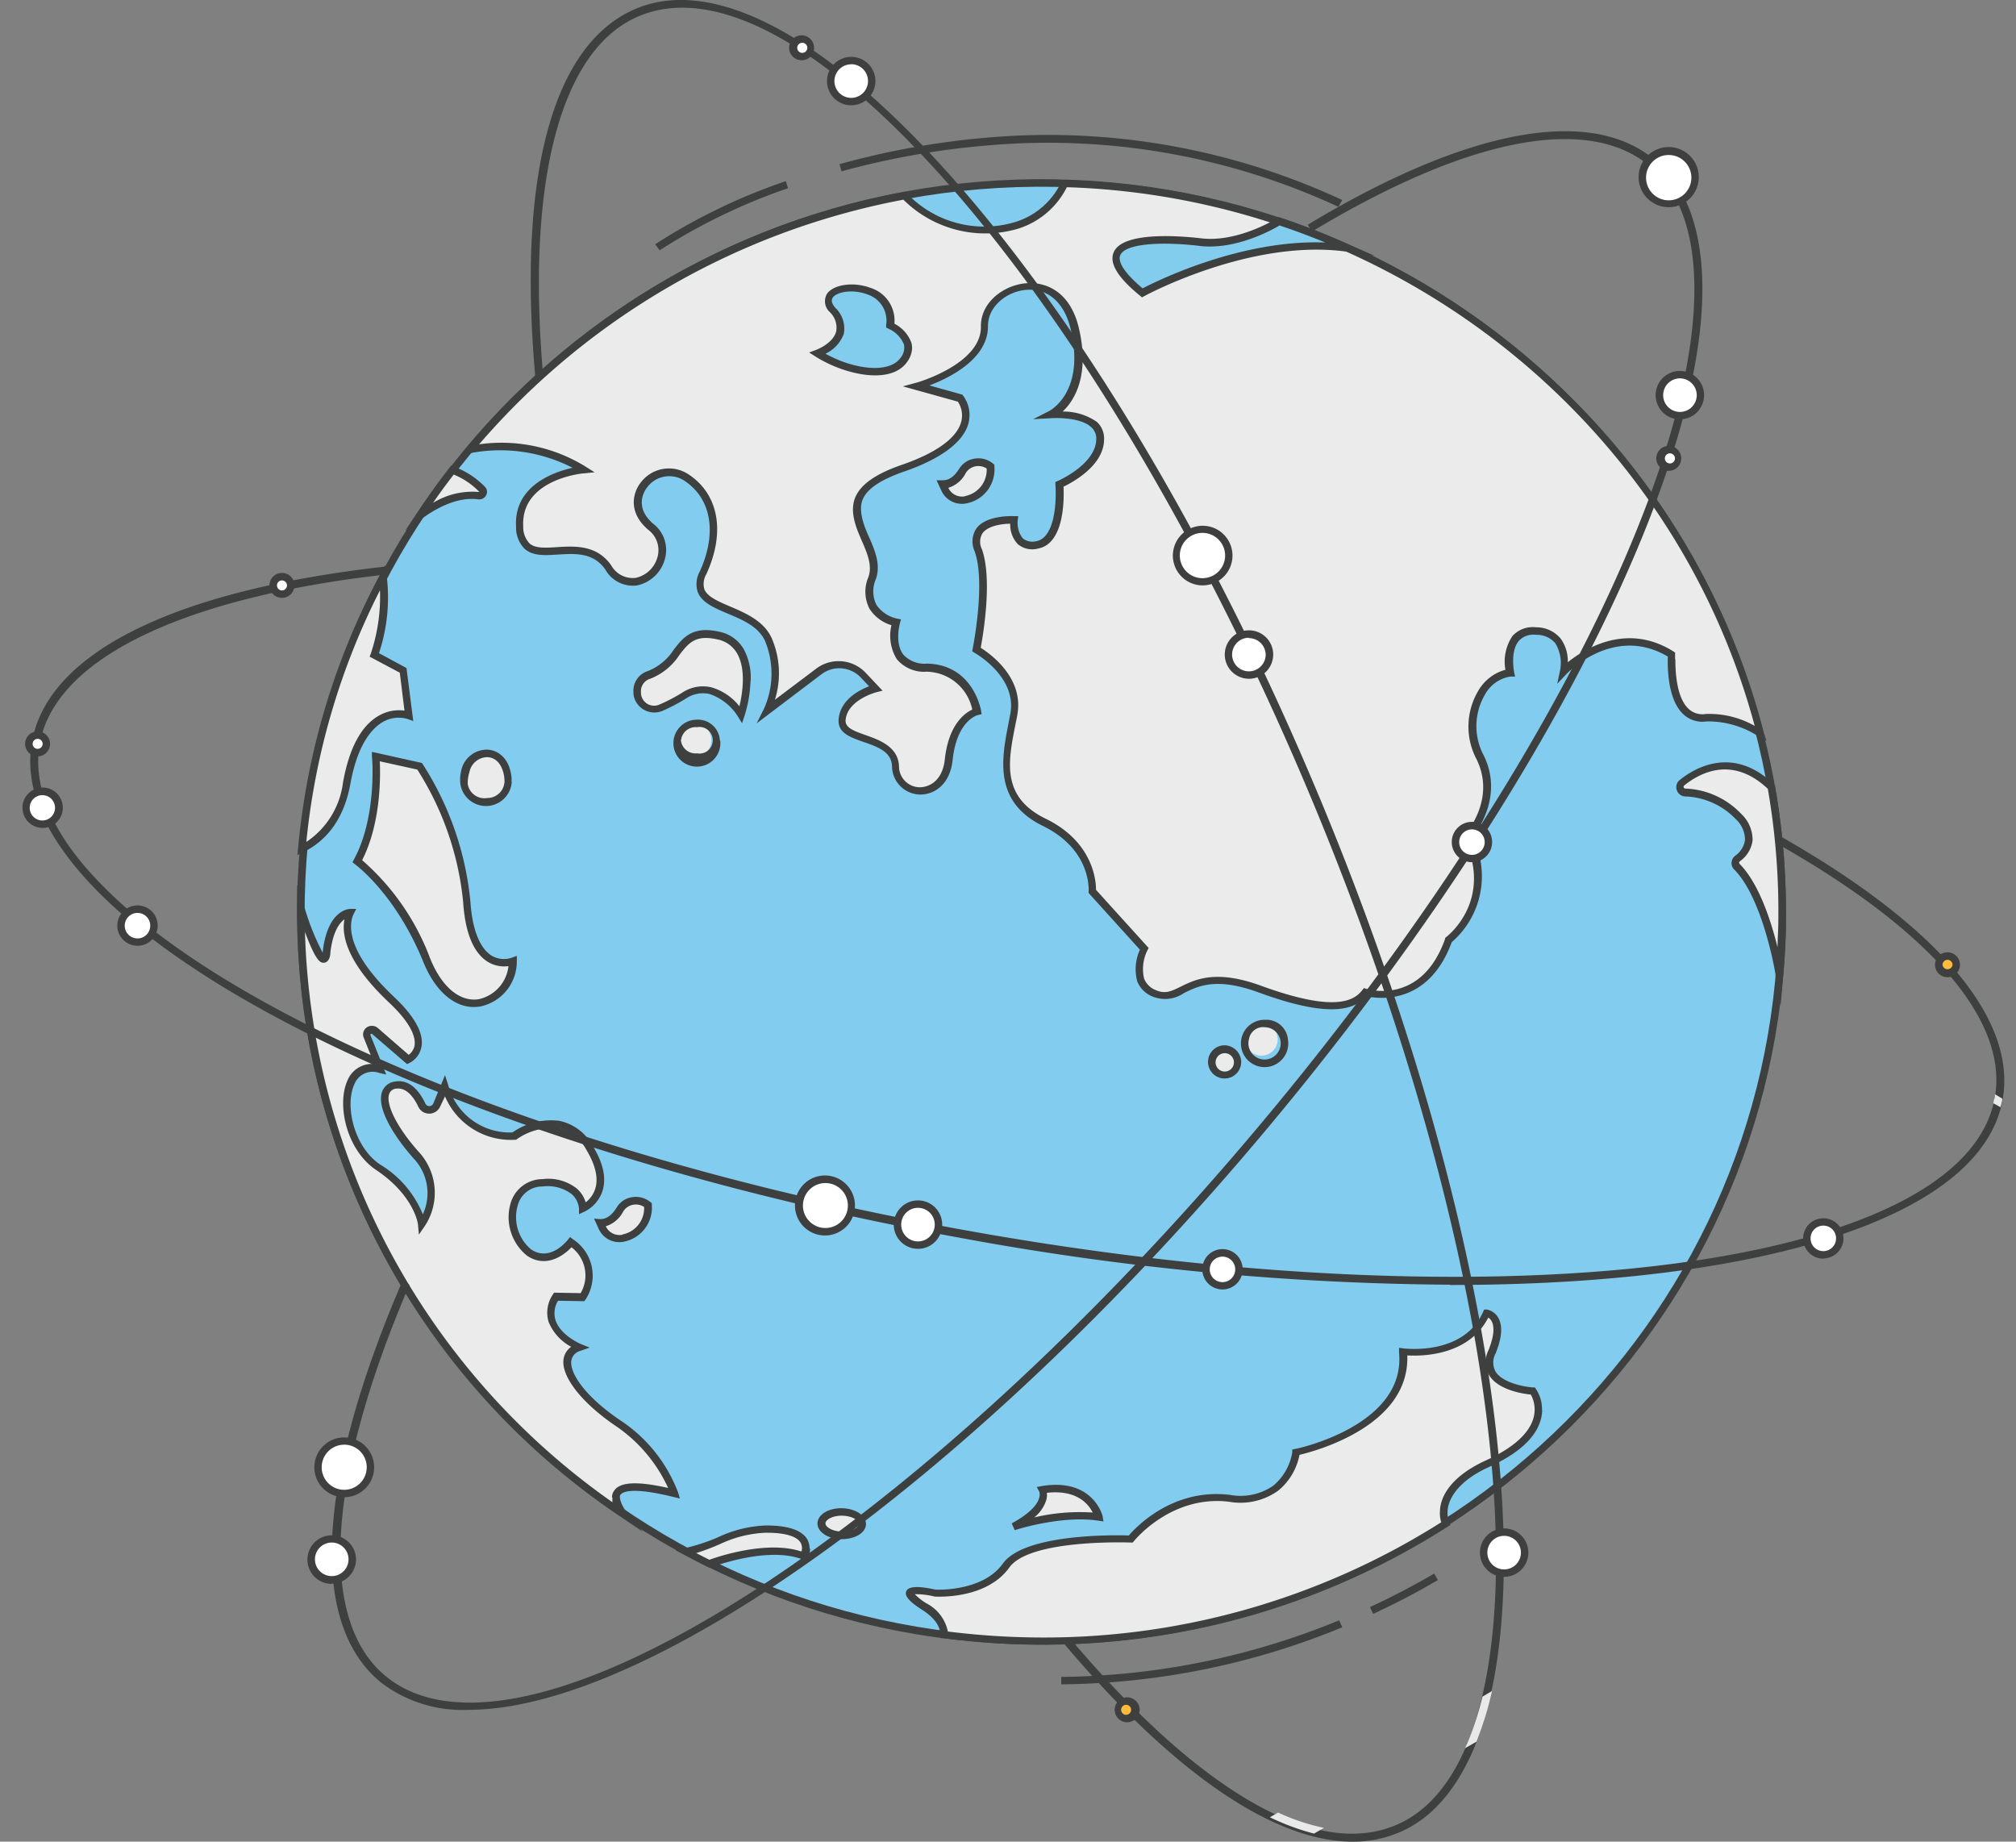 <?xml version="1.0" encoding="UTF-8"?> <svg xmlns="http://www.w3.org/2000/svg" id="Layer_1" data-name="Layer 1" viewBox="0 0 219.81 200.78"><rect x="0" y="0" width="219.81" height="200.78" fill="#808080" stroke="none"/> <defs> <style>.cls-1{fill:#82cdef;}.cls-2{fill:#3e3f3f;}.cls-3{fill:#ebebeb;}.cls-4{fill:#82ccee;}.cls-5{fill:#fff;}.cls-6{fill:#3f3f3f;}.cls-7{fill:#fcbb3c;}.cls-8{fill:#e9e9e9;}</style> </defs> <path class="cls-1" d="M115,20c44.6.78,80.1,37,79.31,80.88s-37.59,78.83-82.19,78S32,141.89,32.82,98,70.41,19.18,115,20"></path> <path class="cls-2" d="M194.72,100.85c-.8,44-37.86,79.23-82.61,78.44S31.6,142,32.4,98,70.26,18.77,115,19.55s80.51,37.26,79.71,81.3M33.23,98c-.79,43.59,34.6,79.69,78.9,80.47s81-34,81.76-77.64S159.29,21.15,115,20.37,34,54.42,33.23,98"></path> <path class="cls-3" d="M116,20a8.63,8.63,0,0,1-5.2,4.56,12.16,12.16,0,0,1-12.23-3.22A81,81,0,0,0,51.24,49,17.48,17.48,0,0,1,63.61,51.2s-7.27.69-7,6.21,6.63.11,9.67,4.45,8.31-1.28,4.64-4.41.55-7.54,3.83-5.44,3.83,6.19,1.88,10.44S82,65.81,83.8,69.72a9.66,9.66,0,0,1-.14,7.75l5.64-4.25a3.65,3.65,0,0,1,4.79.36L95.49,75s-3.4.86-3.66,3.4,5.68,1.63,5.82,5.1,5.32,4,5.82-.71,3.1-5.25,3.1-5.25-.74-4.71-5.51-4.79-3.33-5-3.33-5A3.45,3.45,0,0,1,95.12,63c1.42-4.06-6.48-8.58,3.33-12s6.25-7.65,6.25-7.65L100,42s7.4-2,7.37-6.5,8.12-7.1,9.85.17-2.55,9.45-2.55,9.45,5.39-.31,5.34,2.75-4.45,4.92-4.45,4.92.52,6-2.4,6.59-2.54-2.7-2.54-2.7-5.18-.29-3.9,3.3-.19,10.81-.19,10.81,4.82,2.64,4,7-2.33,9,3.32,11.79,5.24,7.54,5.24,7.54l5.66,6.26s-1.86,3.64,1.16,4.92,3.65-3.34,11.48-.48,10.34,1.81,11.47.34c0,0,6.32,2,9.09-5.69,0,0,5.47-4.13,2.14-11.26,0,0,3.63-4,1.31-8.68s.67-9.11,3.3-9.2c0,0-1-4.78,2.85-4.57s3,4.4,3,4.4,5.49-5.78,11.78-1.85c0,0-.55,7.36,3.75,6.89A10.64,10.64,0,0,1,192,80C183.34,46.3,152.87,21.05,116,20"></path> <path class="cls-2" d="M192.6,80.77l-.84-.47a10.12,10.12,0,0,0-5.7-1.65,3,3,0,0,1-2.54-.8c-1.74-1.64-1.71-5.27-1.67-6.27C176,68.12,171,73.27,170.79,73.49l-1,1.06.3-1.42a4.12,4.12,0,0,0-.51-3,2.63,2.63,0,0,0-2.07-.92,2.18,2.18,0,0,0-1.89.64c-1,1.14-.53,3.42-.53,3.44l.1.47-.49,0a3.81,3.81,0,0,0-2.81,2,6.79,6.79,0,0,0-.12,6.59c2.1,4.24-.49,8-1.21,8.92a9.48,9.48,0,0,1-2.27,11.44c-2.55,6.93-8,6.19-9.29,5.91-1.79,2-5.44,1.89-11.76-.42-4.6-1.68-6.56-.72-8.14.06a3.63,3.63,0,0,1-3.37.41A3,3,0,0,1,124,107a5.09,5.09,0,0,1,.29-3.46l-5.59-6.18v-.18c0-.18.29-4.55-5-7.14s-4.54-7.12-3.76-11.07c.07-.39.15-.78.22-1.16.74-4-3.77-6.56-3.81-6.58L106,71l.06-.29c0-.07,1.44-7.15.21-10.6a2.58,2.58,0,0,1,.21-2.53c1.12-1.46,4-1.31,4.1-1.31l.44,0-.05.43a2.72,2.72,0,0,0,.55,2A1.71,1.71,0,0,0,113,59c2.1-.41,2.2-4.59,2.07-6.16l0-.29.27-.12s4.14-1.79,4.19-4.55a1.64,1.64,0,0,0-.53-1.29c-1.28-1.21-4.33-1-4.36-1l-2,.11,1.74-.88c.17-.09,4-2.15,2.34-9-.7-2.92-2.58-4.49-5-4.2-2,.23-4,1.79-4,3.93v.1c-.06,3.52-4.21,5.55-6.39,6.37l3.58,1,.09.1a3.55,3.55,0,0,1,.58,3.08c-.57,2-2.94,3.8-7,5.21-2.51.87-4,1.85-4.5,3s0,2.65.66,4.12,1.31,3.05.76,4.6a3.31,3.31,0,0,0,.06,2.81,3.65,3.65,0,0,0,2.24,1.5l.44.09-.12.42s-.6,2.11.36,3.4a3.11,3.11,0,0,0,2.58,1c5.06.09,5.9,5.08,5.91,5.13l.06.38-.38.09c-.09,0-2.32.6-2.78,4.89-.28,2.68-2,3.83-3.61,3.78a3.11,3.11,0,0,1-3-3.09c-.07-1.57-1.53-2.09-3.07-2.63s-2.89-1-2.75-2.53c.21-2.1,2.25-3.14,3.32-3.55l-.95-1a3.22,3.22,0,0,0-4.23-.32L82.5,78.86l.79-1.57a9.35,9.35,0,0,0,.13-7.4c-.72-1.58-2.43-2.31-4.09-3-1.44-.61-2.8-1.19-3.25-2.33a2.85,2.85,0,0,1,.22-2.26c1.92-4.21,1.26-8-1.74-9.93a3,3,0,0,0-4,.76c-.77,1-1,2.59.7,4A3.61,3.61,0,0,1,72.48,61a4,4,0,0,1-3,2.82A3.44,3.44,0,0,1,66,62.09c-1.3-1.87-3.27-1.75-5.18-1.63-1.39.09-2.71.17-3.6-.61a3.25,3.25,0,0,1-.95-2.42C56,53,60.31,51.47,62.43,51a17.24,17.24,0,0,0-11.13-1.6l-1.08.18.7-.84a81.54,81.54,0,0,1,47.6-27.8l.22,0,.16.16a11.65,11.65,0,0,0,11.81,3.1,8.21,8.21,0,0,0,5-4.35l.12-.22H116c36.11,1,67.5,25.82,76.32,60.27Zm-9.93-8.9c0,1.16.07,4.11,1.42,5.39a2.19,2.19,0,0,0,1.88.58,10,10,0,0,1,5.35,1.3c-9-33.54-39.73-57.61-75-58.73a8.91,8.91,0,0,1-5.34,4.53,12.67,12.67,0,0,1-12.48-3.17A80.78,80.78,0,0,0,52.24,48.44a17.43,17.43,0,0,1,11.59,2.42l1,.63-1.19.12c-.28,0-6.87.72-6.59,5.77a2.59,2.59,0,0,0,.68,1.86c.63.56,1.73.49,3,.41,1.94-.12,4.35-.27,5.92,2A2.69,2.69,0,0,0,69.31,63a3.15,3.15,0,0,0,2.37-2.24,2.77,2.77,0,0,0-1-3c-2.13-1.81-1.78-3.9-.83-5.14A3.85,3.85,0,0,1,75,51.67c3.36,2.15,4.14,6.34,2,10.95a2.1,2.1,0,0,0-.2,1.63c.33.81,1.53,1.33,2.81,1.87,1.72.74,3.66,1.57,4.52,3.43a9.64,9.64,0,0,1,.36,6.74l4.51-3.4a4.06,4.06,0,0,1,5.34.41l1.89,2-.68.17s-3.13.82-3.35,3c-.08.84.78,1.18,2.2,1.68s3.53,1.24,3.62,3.37a2.29,2.29,0,0,0,2.23,2.31c1.12,0,2.51-.75,2.76-3,.41-3.88,2.22-5.11,3-5.47a5.18,5.18,0,0,0-5-4.13,3.86,3.86,0,0,1-3.23-1.37,4.87,4.87,0,0,1-.58-3.7,4.31,4.31,0,0,1-2.39-1.78,4.05,4.05,0,0,1-.12-3.48c.44-1.26-.14-2.6-.75-4s-1.36-3.18-.65-4.76c.62-1.37,2.25-2.5,5-3.45,4.75-1.64,6.16-3.44,6.5-4.66a2.72,2.72,0,0,0-.35-2.24l-6-1.67,1.44-.39c.07,0,7-2,7.07-6v-.19c0-2.57,2.42-4.37,4.73-4.64s5,.87,5.94,4.82c1.25,5.26-.52,8-1.76,9.15A6.34,6.34,0,0,1,119.6,46a2.44,2.44,0,0,1,.78,1.89c0,2.86-3.43,4.69-4.42,5.17.06,1.26.13,6.18-2.76,6.74a2.46,2.46,0,0,1-2.22-.47,3.08,3.08,0,0,1-.83-2.23c-.88,0-2.39.21-3,1a1.77,1.77,0,0,0-.09,1.77c1.17,3.29.13,9.35-.13,10.75,1,.64,4.71,3.23,4,7.28-.07.39-.15.78-.23,1.17-.79,4-1.54,7.82,3.32,10.19,5.2,2.53,5.49,6.82,5.48,7.75l5.74,6.34-.13.25a4.59,4.59,0,0,0-.37,3.08,2.23,2.23,0,0,0,1.32,1.28c1,.43,1.67.1,2.67-.39,1.63-.8,3.86-1.9,8.8-.09,7.95,2.9,10.08,1.66,11,.47l.18-.23.28.09c.24.07,6,1.78,8.57-5.44l0-.11.1-.08c.21-.16,5.16-4,2-10.76l-.11-.24.18-.2c.14-.16,3.41-3.87,1.25-8.23a7.62,7.62,0,0,1,.16-7.37,4.91,4.91,0,0,1,3-2.36,5,5,0,0,1,.78-3.7,3,3,0,0,1,2.57-.93,3.43,3.43,0,0,1,2.68,1.24,4.17,4.17,0,0,1,.77,2.57c1.81-1.46,6.42-4.37,11.5-1.19l.2.13v.24s0,.19,0,.48"></path> <path class="cls-3" d="M153,147.33c.81,8.44-11.68,10.95-11.68,10.95s-.66,5.84-7.28,5-10.72,4.44-10.72,4.44-11.19-.47-13.6,2.89-7.79,3-7.79,3-5.24-1.18-1.14,1.47c1.71,1.11,2.18,2.2,2.16,3.09a83.55,83.55,0,0,0,9.29.69,81.36,81.36,0,0,0,45.4-12.79c-.83-2,.54-4.69,4.53-6.5,8.09-3.67,5-7.94,5-7.94s-6.08-.38-4.49-4.3-.61-4.23-.61-4.23c-2.31,5.13-9.06,4.2-9.06,4.2"></path> <path class="cls-2" d="M168.15,153.75a4.42,4.42,0,0,1-.15,1c-.54,2-2.44,3.72-5.66,5.19-3.94,1.78-5,4.29-4.33,6l.13.31-.29.19a81.76,81.76,0,0,1-45.63,12.85,84.21,84.21,0,0,1-9.33-.7l-.37,0v-.37h0c0-.95-.65-1.87-2-2.73s-1.93-1.51-1.71-2c.09-.2.36-.82,3.17-.19,0,0,5.11.3,7.36-2.83,2.35-3.28,12.14-3.12,13.74-3.07.79-.92,4.79-5.17,11-4.43a6.27,6.27,0,0,0,4.75-1,6,6,0,0,0,2.07-3.65l0-.29.3-.06c.12,0,12.12-2.52,11.34-10.52l0-.51.52.07c.07,0,6.48.83,8.63-3.95l.13-.29.31,0a1.83,1.83,0,0,1,1.22.88c.51.87.42,2.18-.28,3.9a2.09,2.09,0,0,0,0,2c.8,1.24,3.22,1.66,4.08,1.71h.2l.11.16a4,4,0,0,1,.67,2.33M157,164.85c0-1.78,1.33-3.95,5-5.63,2.94-1.33,4.73-2.93,5.2-4.63a3.4,3.4,0,0,0-.29-2.55c-.79-.08-3.49-.46-4.52-2.07a2.87,2.87,0,0,1-.1-2.76c.74-1.82.59-2.74.34-3.18a1,1,0,0,0-.36-.38c-2.14,4.16-7.21,4.22-8.83,4.12.28,7.66-9.91,10.4-11.75,10.84a6.7,6.7,0,0,1-2.32,3.9,7.06,7.06,0,0,1-5.38,1.21c-6.3-.75-10.31,4.24-10.35,4.29l-.13.16h-.21c-.11,0-11-.42-13.25,2.72-2.51,3.51-7.92,3.18-8.15,3.17a8.49,8.49,0,0,0-2.16-.26,6.35,6.35,0,0,0,1.27,1,4.47,4.47,0,0,1,2.34,3.07,83.78,83.78,0,0,0,8.89.64,80.91,80.91,0,0,0,44.9-12.55,3.76,3.76,0,0,1-.15-1.08"></path> <path class="cls-3" d="M32.81,99a79,79,0,0,0,35.12,66c-.23-.27-3.6-4.47,5.59-2.2a16,16,0,0,0-6.23-7.73c-4.9-3.35-7.05-7.2-4.13-8.23,0,0-4.66-2-2.52-5.49l2.9.05s2.27-3.22-1.27-6c0,0-2.13,2.82-4.59,1.15s-2.77-7.4,1.52-7.6,4.38,2.8,4.38,2.8,3.76-1.7.67-6.65-8.2-1.23-8.2-1.23a7.4,7.4,0,0,1-7.58-5.44l-.84,2a.9.9,0,0,1-1.63,0c-.56-1.17-1.47-2.37-2.78-2.18-2.49.37-1,4.07,2.21,7.66a6.11,6.11,0,0,1,.56,7.49s-.31-3.24-4.73-6.2-4.76-11.92.2-10.75L40.05,113a.55.55,0,0,1,.88-.61l3.59,3.1s3.48-1.57-1.82-6.56-5.15-8.12-4.48-9.47c0,0-2.12,0-2.61,4.31-.25,2.19-1.56-1-2.8-4.76"></path> <path class="cls-2" d="M74.13,163.37l-.71-.17c-4.61-1.14-5.58-.53-5.78-.22s.22,1.29.61,1.76L70.1,167l-2.4-1.62A79.47,79.47,0,0,1,32.4,99V96.48l.79,2.4a26.24,26.24,0,0,0,2,5s0-.07,0-.12c.53-4.66,2.94-4.67,3-4.67h.65l-.29.58c-.38.78-1.2,3.72,4.4,9,2.26,2.13,3.28,4,3,5.45a2.47,2.47,0,0,1-1.33,1.78l-.24.11-3.79-3.27a.14.14,0,0,0-.18,0,.13.13,0,0,0,0,.16l1.7,4.25-.77-.18a2.13,2.13,0,0,0-2.71,1.26c-1.07,2.37,0,6.87,2.85,8.75a11.28,11.28,0,0,1,4.62,5.41,5.48,5.48,0,0,0-1-6.09C43,123.93,41,120.81,41.67,119a1.71,1.71,0,0,1,1.49-1.1c.88-.13,2.15.18,3.22,2.41a.47.47,0,0,0,.86,0l1.28-3.09.35,1.07a6.94,6.94,0,0,0,7,5.17A7.34,7.34,0,0,1,61,122.2a5.37,5.37,0,0,1,3.59,2.67c1.17,1.87,1.54,3.54,1.11,4.94a3.86,3.86,0,0,1-2,2.3l-.57.26,0-.62a2.39,2.39,0,0,0-.79-1.56,4.32,4.32,0,0,0-3.15-.84,2.77,2.77,0,0,0-2.75,2.1,4.59,4.59,0,0,0,1.45,4.75c2.09,1.43,3.94-.95,4-1l.26-.34.34.26a4.73,4.73,0,0,1,1.35,6.56l-.13.18-2.87-.05a2.62,2.62,0,0,0-.27,2.12c.53,1.64,2.7,2.57,2.72,2.58l1,.41-1,.35a1.33,1.33,0,0,0-1,1.09c-.17,1.29,1.38,3.78,5.26,6.43a16.36,16.36,0,0,1,6.39,7.94Zm-7.4-.13a1.17,1.17,0,0,1,.21-.69c.63-1,2.52-1.09,5.91-.33a16.42,16.42,0,0,0-5.79-6.81c-3.66-2.5-5.86-5.34-5.62-7.2a2,2,0,0,1,.84-1.38,5.39,5.39,0,0,1-2.46-2.7,3.51,3.51,0,0,1,.46-3l.13-.2,2.9.05a3.85,3.85,0,0,0-1-5c-1,1.05-2.89,2.26-4.87.9a5.39,5.39,0,0,1-1.78-5.65,3.63,3.63,0,0,1,3.51-2.68,5,5,0,0,1,3.76,1.06,3.28,3.28,0,0,1,.93,1.47,3,3,0,0,0,1.05-1.51c.35-1.17,0-2.6-1-4.26a4.64,4.64,0,0,0-3-2.3,6.77,6.77,0,0,0-4.55,1.18l-.09.07h-.12a7.8,7.8,0,0,1-7.63-4.73L48,120.62a1.31,1.31,0,0,1-2.38.06c-.47-1-1.26-2.11-2.35-2a.88.88,0,0,0-.83.57c-.43,1.16.93,3.8,3.29,6.41a6.57,6.57,0,0,1,.59,8l-.65.94-.1-1.13s-.37-3.1-4.55-5.91c-3.21-2.14-4.34-7.08-3.14-9.75A2.89,2.89,0,0,1,40.81,116l-1.15-2.87A.93.93,0,0,1,40,112a1,1,0,0,1,1.19.07L44.56,115a1.65,1.65,0,0,0,.64-1c.13-.82-.24-2.31-2.79-4.71-4.75-4.47-5.17-7.48-4.85-9.07-.55.4-1.28,1.35-1.54,3.66,0,.31-.12,1-.67,1.08-.37,0-.82.08-2.1-3.36a78.7,78.7,0,0,0,33.53,62.18,2.42,2.42,0,0,1,0-.47"></path> <path class="cls-3" d="M39,93.9s4.51,3.2,7.55,10.74,9.18,4.92,9.4.17c0,0-4.45,1.69-5-6.49a32.82,32.82,0,0,0-5.12-14.78L41,82.5s.57,6.68-2,11.4"></path> <path class="cls-2" d="M56.35,104.21l0,.61a5,5,0,0,1-4,4.91c-2.49.41-4.82-1.43-6.23-4.94-3-7.34-7.36-10.53-7.41-10.56L38.43,94l.17-.32c2.49-4.55,2-11.1,1.95-11.16l0-.55L46,83.18l.09.13a33.62,33.62,0,0,1,5.2,15c.2,3,1,5,2.25,5.84a2.65,2.65,0,0,0,2.18.29ZM39.49,93.78a26.54,26.54,0,0,1,7.41,10.71c1.26,3.12,3.25,4.78,5.32,4.44a4.16,4.16,0,0,0,3.22-3.6,3.47,3.47,0,0,1-2.29-.49c-1.54-1-2.43-3.15-2.65-6.49a32.74,32.74,0,0,0-5-14.45L41.41,83c.08,1.67.12,6.77-1.92,10.76"></path> <path class="cls-3" d="M32.91,92.53c2.07-1,4.14-3.09,4.89-7.17C39.49,76.14,44.57,78,44.57,78L44,73.09,40.82,71.4a19.15,19.15,0,0,0,.94-8.48,78.21,78.21,0,0,0-8.85,29.61"></path> <path class="cls-2" d="M45.06,78.61l-.64-.23a3.44,3.44,0,0,0-2.71.35c-1.66,1-2.88,3.26-3.5,6.7-.66,3.6-2.38,6.11-5.11,7.46l-.67.33.07-.73a78.24,78.24,0,0,1,8.89-29.76l.6-1.11.18,1.24a19.18,19.18,0,0,1-.85,8.35l3,1.62ZM33.4,91.79a9.14,9.14,0,0,0,4-6.5c.68-3.75,2-6.2,3.93-7.28a4.44,4.44,0,0,1,2.77-.54l-.51-4.13L40.3,71.59l.13-.33a19.58,19.58,0,0,0,1-6.91A77.42,77.42,0,0,0,33.4,91.79"></path> <path class="cls-3" d="M69.49,75.69a1.86,1.86,0,0,0,2.56,1.47,18.58,18.58,0,0,0,2.56-1.34c3.57-2.19,6.19,2.09,6.19,2.09s2.48-7.52-2.54-8.63c-4.49-1-3.89,3-7.5,4.29a1.84,1.84,0,0,0-1.29,2Z"></path> <path class="cls-2" d="M81.83,74.24A14.13,14.13,0,0,1,81.19,78l-.28.85-.47-.76a5.9,5.9,0,0,0-3.08-2.43,3.29,3.29,0,0,0-2.53.47,19.88,19.88,0,0,1-2.62,1.38,2.3,2.3,0,0,1-3.14-1.8l0-.16a2.25,2.25,0,0,1,1.57-2.39,6,6,0,0,0,2.8-2.3c1-1.3,2-2.64,4.93-2a4,4,0,0,1,2.74,1.94,6.62,6.62,0,0,1,.74,3.42M80.62,77c.32-1.33.76-4-.25-5.76a3.18,3.18,0,0,0-2.2-1.54c-2.37-.52-3.09.41-4.09,1.7A6.67,6.67,0,0,1,70.89,74a1.42,1.42,0,0,0-1,1.52l0,.16a1.45,1.45,0,0,0,.72,1.07,1.42,1.42,0,0,0,1.27.07,18.62,18.62,0,0,0,2.51-1.31,4.06,4.06,0,0,1,3.16-.58A6,6,0,0,1,80.62,77"></path> <path class="cls-3" d="M50.6,85.38c.28,3,5,2.63,4.78-.41v-.11c-.35-3.67-4.06-3.33-4.68-.76a4.09,4.09,0,0,0-.09,1.28"></path> <path class="cls-2" d="M55.8,85.24a2.82,2.82,0,0,1-5.61.18,4.2,4.2,0,0,1,.1-1.41,2.86,2.86,0,0,1,2.91-2.28c1.11.08,2.38.93,2.58,3.1V85c0,.1,0,.2,0,.29m-4.79.1A1.84,1.84,0,0,0,53.14,87,1.86,1.86,0,0,0,55,85v-.09c-.14-1.41-.82-2.3-1.82-2.36a2,2,0,0,0-2,1.65A3.69,3.69,0,0,0,51,85.34"></path> <path class="cls-3" d="M87.7,169.68s1.61-2.93-4.09-2.93c-3.36,0-5.35,1.72-8.73,2.45.84.45,1.69.89,2.54,1.32,0,0,6.27-2.44,10.28-.84"></path> <path class="cls-2" d="M88.33,168.85a2.38,2.38,0,0,1-.26,1l-.18.32-.34-.14c-3.77-1.5-9.72.74-10,.83l-.17.07-.17-.08c-.86-.42-1.71-.87-2.56-1.32l-1-.52,1.08-.24a21.11,21.11,0,0,0,3.55-1.17,13.28,13.28,0,0,1,5.27-1.29c2.36,0,3.85.5,4.45,1.48a2,2,0,0,1,.27,1m-.87.31a1.22,1.22,0,0,0-.12-.93c-.3-.49-1.19-1.07-3.73-1.07a12.85,12.85,0,0,0-5,1.22,26.09,26.09,0,0,1-2.64,1l1.44.73c1-.37,6.28-2.13,10-.91"></path> <path class="cls-3" d="M91.8,164.84c1.23,0,2.21.61,2.2,1.31s-1,1.26-2.25,1.24-2.22-.61-2.21-1.32,1-1.25,2.26-1.23"></path> <path class="cls-2" d="M94.42,166.16c0,.94-1.2,1.66-2.68,1.64s-2.63-.79-2.61-1.73,1.19-1.67,2.67-1.64,2.63.79,2.62,1.73M90,166.08c0,.41.76.88,1.8.9s1.82-.42,1.83-.84-.76-.88-1.8-.9-1.82.43-1.83.84"></path> <path class="cls-3" d="M76,78.87a1.86,1.86,0,1,1-2.16,1.8A2,2,0,0,1,76,78.87"></path> <path class="cls-2" d="M78.53,80.75A2.56,2.56,0,1,1,76,78.46a2.39,2.39,0,0,1,2.49,2.29m-4.25-.08A1.6,1.6,0,0,0,76,82.13a1.45,1.45,0,1,0,0-2.85,1.6,1.6,0,0,0-1.74,1.39"></path> <path class="cls-3" d="M137.92,111.59a1.77,1.77,0,1,1-2.15,1.69,1.94,1.94,0,0,1,2.15-1.69"></path> <path class="cls-2" d="M140.43,113.36a2.58,2.58,0,1,1-2.5-2.18,2.36,2.36,0,0,1,2.5,2.18m-4.25-.07a1.76,1.76,0,1,0,1.73-1.3,1.56,1.56,0,0,0-1.73,1.3"></path> <path class="cls-3" d="M133.55,114.37a1.44,1.44,0,0,1,1.37,1.5,1.46,1.46,0,0,1-1.43,1.46,1.48,1.48,0,0,1,.06-3"></path> <path class="cls-2" d="M135.33,115.88a1.81,1.81,0,1,1-1.78-1.92,1.85,1.85,0,0,1,1.78,1.92m-2.79,0a1,1,0,1,0,1-1.06,1,1,0,0,0-1,1.06"></path> <path class="cls-3" d="M105.33,54.48c1.21-.28,2.63-1.13,2.67-3.62a2.05,2.05,0,0,0-3,.48,2.5,2.5,0,0,1-2.16,1.47l.23.52a2.06,2.06,0,0,0,2.31,1.15"></path> <path class="cls-2" d="M108.42,50.67v.2a3.76,3.76,0,0,1-3,4h0a2.46,2.46,0,0,1-2.78-1.38l-.52-1.13.69,0c.65,0,1.24-.39,1.78-1.27A2.4,2.4,0,0,1,106.27,50a2.5,2.5,0,0,1,2,.54Zm-3.19,3.41a2.91,2.91,0,0,0,2.35-3,1.67,1.67,0,0,0-1.18-.25,1.61,1.61,0,0,0-1.1.74,3.15,3.15,0,0,1-1.9,1.61h0a1.63,1.63,0,0,0,1.83.92"></path> <path class="cls-3" d="M68,135c1.22-.27,2.64-1.13,2.68-3.61a2.06,2.06,0,0,0-3.06.48,2.48,2.48,0,0,1-2.16,1.47l.24.52A2,2,0,0,0,68,135"></path> <path class="cls-2" d="M71.07,131.17v.19a3.78,3.78,0,0,1-3,4A2.46,2.46,0,0,1,65.29,134l-.52-1.14.69.05c.64,0,1.24-.39,1.78-1.27a2.37,2.37,0,0,1,1.67-1.12,2.51,2.51,0,0,1,2,.53Zm-3.19,3.41a2.92,2.92,0,0,0,2.35-3,1.69,1.69,0,0,0-1.18-.24,1.61,1.61,0,0,0-1.1.74,3.22,3.22,0,0,1-1.9,1.61h0a1.64,1.64,0,0,0,1.83.92"></path> <path class="cls-3" d="M183.38,85.35a.6.6,0,0,0,.35,1.07A8.48,8.48,0,0,1,189.54,89c2.13,2.33.8,3.9-.1,4.59a.59.59,0,0,0-.05.9c3.2,3.22,4.56,11.46,4.62,11.82q.24-2.72.3-5.49a79.16,79.16,0,0,0-1.17-15c-4.13-4-7.93-2-9.76-.49"></path> <path class="cls-2" d="M194.72,100.86c0,1.78-.13,3.64-.29,5.52l-.29,3.3-.54-3.28c0-.34-1.41-8.48-4.51-11.6a.94.94,0,0,1-.29-.77,1,1,0,0,1,.39-.73,2.54,2.54,0,0,0,1.07-1.7,3.06,3.06,0,0,0-1-2.29,8,8,0,0,0-5.52-2.48,1,1,0,0,1-.92-.7,1,1,0,0,1,.32-1.09c1.61-1.3,5.82-3.84,10.32.51l.09.09,0,.13a79.51,79.51,0,0,1,1.17,15.09m-.91,2.46c0-.84.07-1.66.08-2.48A78.16,78.16,0,0,0,192.75,86c-3.83-3.62-7.35-1.79-9.11-.37a.17.17,0,0,0-.06.21.18.18,0,0,0,.18.13,8.85,8.85,0,0,1,6.08,2.75,3.9,3.9,0,0,1,1.25,2.91,3.32,3.32,0,0,1-1.39,2.27.26.26,0,0,0-.08.14.22.22,0,0,0,.06.15c2.11,2.13,3.43,6.24,4.13,9.09"></path> <path class="cls-3" d="M45.77,56.24c1.88-1.36,4.19-2.48,6.44-2.18a.41.41,0,0,0,.36-.69,8.51,8.51,0,0,0-3.24-2.1q-1.87,2.41-3.56,5"></path> <path class="cls-2" d="M53.1,53.67A.77.77,0,0,1,53,54a.83.83,0,0,1-.85.44c-1.81-.24-3.87.46-6.15,2.1l-1.82,1.32L45.42,56c1.13-1.71,2.33-3.39,3.58-5l.18-.24.29.11a9,9,0,0,1,3.4,2.2.77.77,0,0,1,.23.58m-5.88,1.17a8.24,8.24,0,0,1,5.05-1.18,8,8,0,0,0-2.8-1.9c-.77,1-1.52,2-2.25,3.08"></path> <path class="cls-3" d="M110.51,166.44s5.1-1.68,9.26-1.06c0,0-.88-3.82-6.15-3,0,0,1.07,1.78-3.11,4"></path> <path class="cls-2" d="M120.31,165.87l-.6-.09c-4-.59-9,1-9.07,1.05l-.33-.75c3.69-2,3-3.45,3-3.47l-.27-.49.56-.11c5.59-.91,6.61,3.24,6.62,3.28Zm-7.54-.44a21.57,21.57,0,0,1,6.37-.53c-.45-.91-1.73-2.52-5-2.15a2,2,0,0,1-.07.82,4,4,0,0,1-1.3,1.86"></path> <path class="cls-4" d="M97.09,35.47s3.08,1.43,1.48,3.74-6.34,1.27-9.42-.69c0,0,4.28-1.56,1.64-4.72s6.92-3.85,6.3,1.67"></path> <path class="cls-2" d="M99.45,37.94a2.76,2.76,0,0,1-.53,1.5c-1.82,2.62-7,1.35-10-.57l-.7-.44.78-.29s1.83-.69,2.17-2a2.35,2.35,0,0,0-.71-2.13A1.59,1.59,0,0,1,90.19,32c.74-1,2.9-1.3,4.71-.62a3.74,3.74,0,0,1,2.62,3.91,3.84,3.84,0,0,1,1.85,2.07,2.72,2.72,0,0,1,.08.63M90,38.56c3,1.68,6.93,2.26,8.21.42a1.71,1.71,0,0,0,.34-1.46,3.24,3.24,0,0,0-1.66-1.68l-.27-.13,0-.29a3,3,0,0,0-2.07-3.33c-1.54-.58-3.28-.29-3.74.34-.21.29-.13.66.25,1.11A3.11,3.11,0,0,1,92,36.4a3.86,3.86,0,0,1-2,2.16"></path> <path class="cls-4" d="M139.47,24.11c-.06.05-4.42,2.78-8.63,2.28s-14-.76-6.32,5.54c0,0,11.73-6.45,22.51-4.87-2.46-1.1-5-2.09-7.56-2.95"></path> <path class="cls-2" d="M149.89,27.89,147,27.46c-10.5-1.54-22.12,4.76-22.23,4.82l-.25.14-.22-.18c-2.45-2-3.38-3.56-2.87-4.74,1-2.34,7.54-1.75,9.51-1.52,4,.49,8.17-2.1,8.35-2.21l.17-.1.18.06a81.48,81.48,0,0,1,7.6,3Zm-25.31,3.55c1.63-.85,10.79-5.36,19.93-5-1.67-.68-3.34-1.31-5-1.86-.87.52-4.83,2.7-8.72,2.23s-8.05-.32-8.64,1c-.2.44-.12,1.48,2.42,3.62"></path> <path class="cls-2" d="M156.78,172.26c-2.26,1.33-4.63,2.57-7.06,3.69l-.35-.74c2.4-1.11,4.75-2.34,7-3.65Z"></path> <path class="cls-2" d="M146.35,177.41a82.09,82.09,0,0,1-30.64,6.22l0-.81a81.62,81.62,0,0,0,30.3-6.17Z"></path> <path class="cls-2" d="M146.33,21.84l-.4.71a75.14,75.14,0,0,0-38.18-6.7,87.7,87.7,0,0,0-16,2.83l-.22-.78A87.65,87.65,0,0,1,107.68,15a75.92,75.92,0,0,1,38.65,6.8"></path> <path class="cls-2" d="M85.92,20.52a64.2,64.2,0,0,0-14,6.77l-.48-.66a64.15,64.15,0,0,1,14.24-6.88Z"></path> <path class="cls-2" d="M51.06,186.41a14.62,14.62,0,0,1-9.48-2.95c-7.91-6.39-7.11-21.93,2.27-43.74l.8.34c-9.07,21.11-10,36.69-2.53,42.73,14.83,12,57.76-15.24,95.69-60.68,30-35.89,48.76-73.51,46.79-93.6-.47-4.75-2.11-8.29-4.89-10.54-6.78-5.47-19.8-2.89-36.67,7.28l-.45-.75c17.21-10.37,30.59-12.93,37.66-7.21,3,2.4,4.73,6.15,5.22,11.14,2,20.3-16.9,58.18-47,94.24-32,38.37-67.74,63.74-87.42,63.74"></path> <path class="cls-2" d="M158.1,140.06a303.53,303.53,0,0,1-53.68-5.16c-46.89-8.55-86.17-25.62-97.77-42.49-2.78-4-3.84-8-3.15-11.62C5.32,71.12,19,64.36,42,61.77l.1.86C19.84,65.15,6.07,71.82,4.35,81c-.64,3.42.37,7.11,3,11C18.84,108.6,57.9,125.54,104.57,134c58.76,10.72,109.41,4.33,112.91-14.23,1.58-8.4-6.86-18.27-23.76-27.82l.43-.76C211.4,101,220,111.18,218.33,120c-2.42,12.86-26.55,20.09-60.23,20.09"></path> <path class="cls-2" d="M147.47,200.78c-8.55,0-19.48-7.44-31.42-21.54l.67-.56c14.09,16.64,26.63,23.87,35.3,20.37,3.36-1.35,6-4.3,7.88-8.76,7.82-18.68,1.07-60-16.78-102.9C120.45,33,87.55-5.47,69.81,1.7,61.19,5.18,57.34,19.52,59.23,41.06l-.86.08c-2-22.27,2-36.56,11.11-40.25,18.19-7.33,51.59,31.32,74.44,86.17,17.94,43.07,24.68,84.69,16.78,103.57-2,4.68-4.77,7.79-8.35,9.23a12.8,12.8,0,0,1-4.88.92"></path> <path class="cls-5" d="M5.05,81.1a1,1,0,1,1-1-.95.95.95,0,0,1,1,.95"></path> <path class="cls-6" d="M4.1,82.46A1.36,1.36,0,1,1,5.46,81.1,1.36,1.36,0,0,1,4.1,82.46m0-1.91a.55.55,0,0,0-.54.55.54.54,0,0,0,.54.54.55.55,0,0,0,.55-.54.55.55,0,0,0-.55-.55"></path> <path class="cls-5" d="M88.35,5.21a.95.95,0,1,1-.95-1,1,1,0,0,1,.95,1"></path> <path class="cls-6" d="M87.4,6.57a1.36,1.36,0,1,1,1.36-1.35A1.35,1.35,0,0,1,87.4,6.57m0-1.9a.55.55,0,0,0,0,1.09.55.55,0,1,0,0-1.09"></path> <path class="cls-5" d="M182.9,50a1,1,0,1,1-1-1,.95.95,0,0,1,1,1"></path> <path class="cls-6" d="M182,51.33A1.36,1.36,0,1,1,183.31,50,1.36,1.36,0,0,1,182,51.33m0-1.9a.55.55,0,0,0,0,1.09.55.55,0,1,0,0-1.09"></path> <path class="cls-7" d="M123.73,186.41a1,1,0,1,1-1-.95.95.95,0,0,1,1,.95"></path> <path class="cls-6" d="M122.78,187.76a1.36,1.36,0,0,1,0-2.71,1.36,1.36,0,1,1,0,2.71m0-1.9a.55.55,0,0,0-.54.55.54.54,0,0,0,.54.54.55.55,0,0,0,.55-.54.55.55,0,0,0-.55-.55"></path> <path class="cls-5" d="M31.69,63.82a.95.95,0,1,1-1.9,0,1,1,0,1,1,1.9,0"></path> <path class="cls-6" d="M30.74,65.18a1.36,1.36,0,1,1,1.36-1.36,1.36,1.36,0,0,1-1.36,1.36m0-1.9a.54.54,0,0,0-.54.54.55.55,0,0,0,.54.55.55.55,0,0,0,.55-.55.55.55,0,0,0-.55-.54"></path> <path class="cls-7" d="M213.3,105.19a1,1,0,0,1-1.9,0,1,1,0,0,1,1.9,0"></path> <path class="cls-6" d="M212.35,106.54a1.36,1.36,0,1,1,1.35-1.35,1.36,1.36,0,0,1-1.35,1.35m0-1.9a.55.55,0,0,0-.55.55.55.55,0,0,0,1.09,0,.55.55,0,0,0-.54-.55"></path> <path class="cls-5" d="M102.32,133.51a2.24,2.24,0,1,1-2.23-2.24,2.24,2.24,0,0,1,2.23,2.24"></path> <path class="cls-6" d="M100.09,136.15a2.64,2.64,0,1,1,2.64-2.64,2.64,2.64,0,0,1-2.64,2.64m0-4.47a1.83,1.83,0,1,0,1.83,1.83,1.83,1.83,0,0,0-1.83-1.83"></path> <path class="cls-5" d="M38.41,170a2.24,2.24,0,1,1-2.23-2.23A2.23,2.23,0,0,1,38.41,170"></path> <path class="cls-6" d="M36.18,172.68A2.65,2.65,0,1,1,38.82,170a2.65,2.65,0,0,1-2.64,2.65m0-4.48A1.83,1.83,0,1,0,38,170a1.83,1.83,0,0,0-1.83-1.83"></path> <path class="cls-5" d="M185.39,43.08a2.24,2.24,0,1,1-2.24-2.24,2.23,2.23,0,0,1,2.24,2.24"></path> <path class="cls-6" d="M183.15,45.72a2.64,2.64,0,1,1,2.65-2.64,2.64,2.64,0,0,1-2.65,2.64m0-4.47A1.83,1.83,0,1,0,185,43.08a1.84,1.84,0,0,0-1.83-1.83"></path> <path class="cls-5" d="M138.42,71.4a2.24,2.24,0,1,1-2.24-2.24,2.24,2.24,0,0,1,2.24,2.24"></path> <path class="cls-6" d="M136.18,74a2.64,2.64,0,1,1,2.64-2.64A2.64,2.64,0,0,1,136.18,74m0-4.47A1.83,1.83,0,1,0,138,71.4a1.83,1.83,0,0,0-1.83-1.83"></path> <path class="cls-5" d="M95,8.84A2.24,2.24,0,1,1,92.81,6.6,2.23,2.23,0,0,1,95,8.84"></path> <path class="cls-6" d="M92.81,11.48a2.64,2.64,0,1,1,2.64-2.64,2.65,2.65,0,0,1-2.64,2.64m0-4.47a1.83,1.83,0,1,0,1.83,1.83A1.83,1.83,0,0,0,92.81,7"></path> <path class="cls-5" d="M166.21,169.27A2.24,2.24,0,1,1,164,167a2.24,2.24,0,0,1,2.24,2.23"></path> <path class="cls-6" d="M164,171.91a2.64,2.64,0,1,1,2.64-2.64,2.64,2.64,0,0,1-2.64,2.64m0-4.47a1.83,1.83,0,1,0,1.83,1.83,1.83,1.83,0,0,0-1.83-1.83"></path> <path class="cls-5" d="M200.57,135a1.79,1.79,0,1,1-1.79-1.79,1.79,1.79,0,0,1,1.79,1.79"></path> <path class="cls-6" d="M198.78,137.22A2.2,2.2,0,1,1,201,135a2.21,2.21,0,0,1-2.19,2.2m0-3.58a1.39,1.39,0,1,0,1.38,1.38,1.38,1.38,0,0,0-1.38-1.38"></path> <path class="cls-5" d="M135.09,138.39a1.79,1.79,0,1,1-1.79-1.79,1.79,1.79,0,0,1,1.79,1.79"></path> <path class="cls-6" d="M133.3,140.58a2.2,2.2,0,1,1,2.19-2.19,2.2,2.2,0,0,1-2.19,2.19m0-3.58a1.39,1.39,0,1,0,1.38,1.39A1.39,1.39,0,0,0,133.3,137"></path> <path class="cls-5" d="M16.82,100.92A1.79,1.79,0,1,1,15,99.13a1.79,1.79,0,0,1,1.79,1.79"></path> <path class="cls-6" d="M15,103.11a2.2,2.2,0,1,1,2.19-2.19A2.2,2.2,0,0,1,15,103.11m0-3.58a1.39,1.39,0,1,0,1.38,1.39A1.38,1.38,0,0,0,15,99.53"></path> <path class="cls-5" d="M162.29,91.79A1.79,1.79,0,1,1,160.5,90a1.8,1.8,0,0,1,1.79,1.79"></path> <path class="cls-6" d="M160.5,94a2.2,2.2,0,1,1,2.19-2.19A2.2,2.2,0,0,1,160.5,94m0-3.58a1.39,1.39,0,1,0,1.38,1.39,1.39,1.39,0,0,0-1.38-1.39"></path> <path class="cls-5" d="M6.44,88.07a1.79,1.79,0,1,1-1.79-1.79,1.79,1.79,0,0,1,1.79,1.79"></path> <path class="cls-6" d="M4.65,90.26a2.2,2.2,0,1,1,2.2-2.19,2.2,2.2,0,0,1-2.2,2.19m0-3.57A1.38,1.38,0,1,0,6,88.07a1.38,1.38,0,0,0-1.39-1.38"></path> <path class="cls-5" d="M91.26,134a2.86,2.86,0,1,1,1.23-3.86A2.87,2.87,0,0,1,91.26,134"></path> <path class="cls-6" d="M87.68,133.78a3.06,3.06,0,0,1-.64-.86,3.27,3.27,0,1,1,.64.86m4-4.13a2.45,2.45,0,1,0,.49.65,2.45,2.45,0,0,0-.49-.65"></path> <path class="cls-5" d="M134,60.36a2.86,2.86,0,1,1-3.05-2.67A2.86,2.86,0,0,1,134,60.36"></path> <path class="cls-6" d="M132.38,63.57a3.35,3.35,0,0,1-1,.24,3.25,3.25,0,1,1,1-.24m-2.21-5.29a2.47,2.47,0,1,0,.78-.18,2.47,2.47,0,0,0-.78.18"></path> <path class="cls-5" d="M184.78,18.83a2.86,2.86,0,1,1-3.3-2.35,2.87,2.87,0,0,1,3.3,2.35"></path> <path class="cls-6" d="M183.51,22.19a3.77,3.77,0,0,1-1,.35,3.28,3.28,0,1,1,1-.35m-2.73-5a2.47,2.47,0,1,0,.77-.26,2.19,2.19,0,0,0-.77.26"></path> <path class="cls-5" d="M40.3,160.69a2.86,2.86,0,1,1-2-3.5,2.87,2.87,0,0,1,2,3.5"></path> <path class="cls-6" d="M37.77,163.22a3,3,0,0,1-1.07-.1,3.26,3.26,0,1,1,1.07.1m-.42-5.71a2.46,2.46,0,0,0-.45,4.83,2.46,2.46,0,1,0,1.25-4.76,2.44,2.44,0,0,0-.8-.07"></path> <path class="cls-8" d="M144.36,199.28a23.29,23.29,0,0,1-5-1.67l-.9.51a25.6,25.6,0,0,0,4.81,1.78Z"></path> <path class="cls-8" d="M162.64,184.38l-1,.59a34.92,34.92,0,0,1-1.62,5c-.09.21-.19.41-.28.62l1.25-.71a36.34,36.34,0,0,0,1.69-5.53"></path> <path class="cls-8" d="M217.52,119.3c0,.16,0,.32-.07.48s-.07.33-.11.5l.78.43c.07-.25.14-.51.19-.76,0-.06,0-.12,0-.18Z"></path> </svg> 